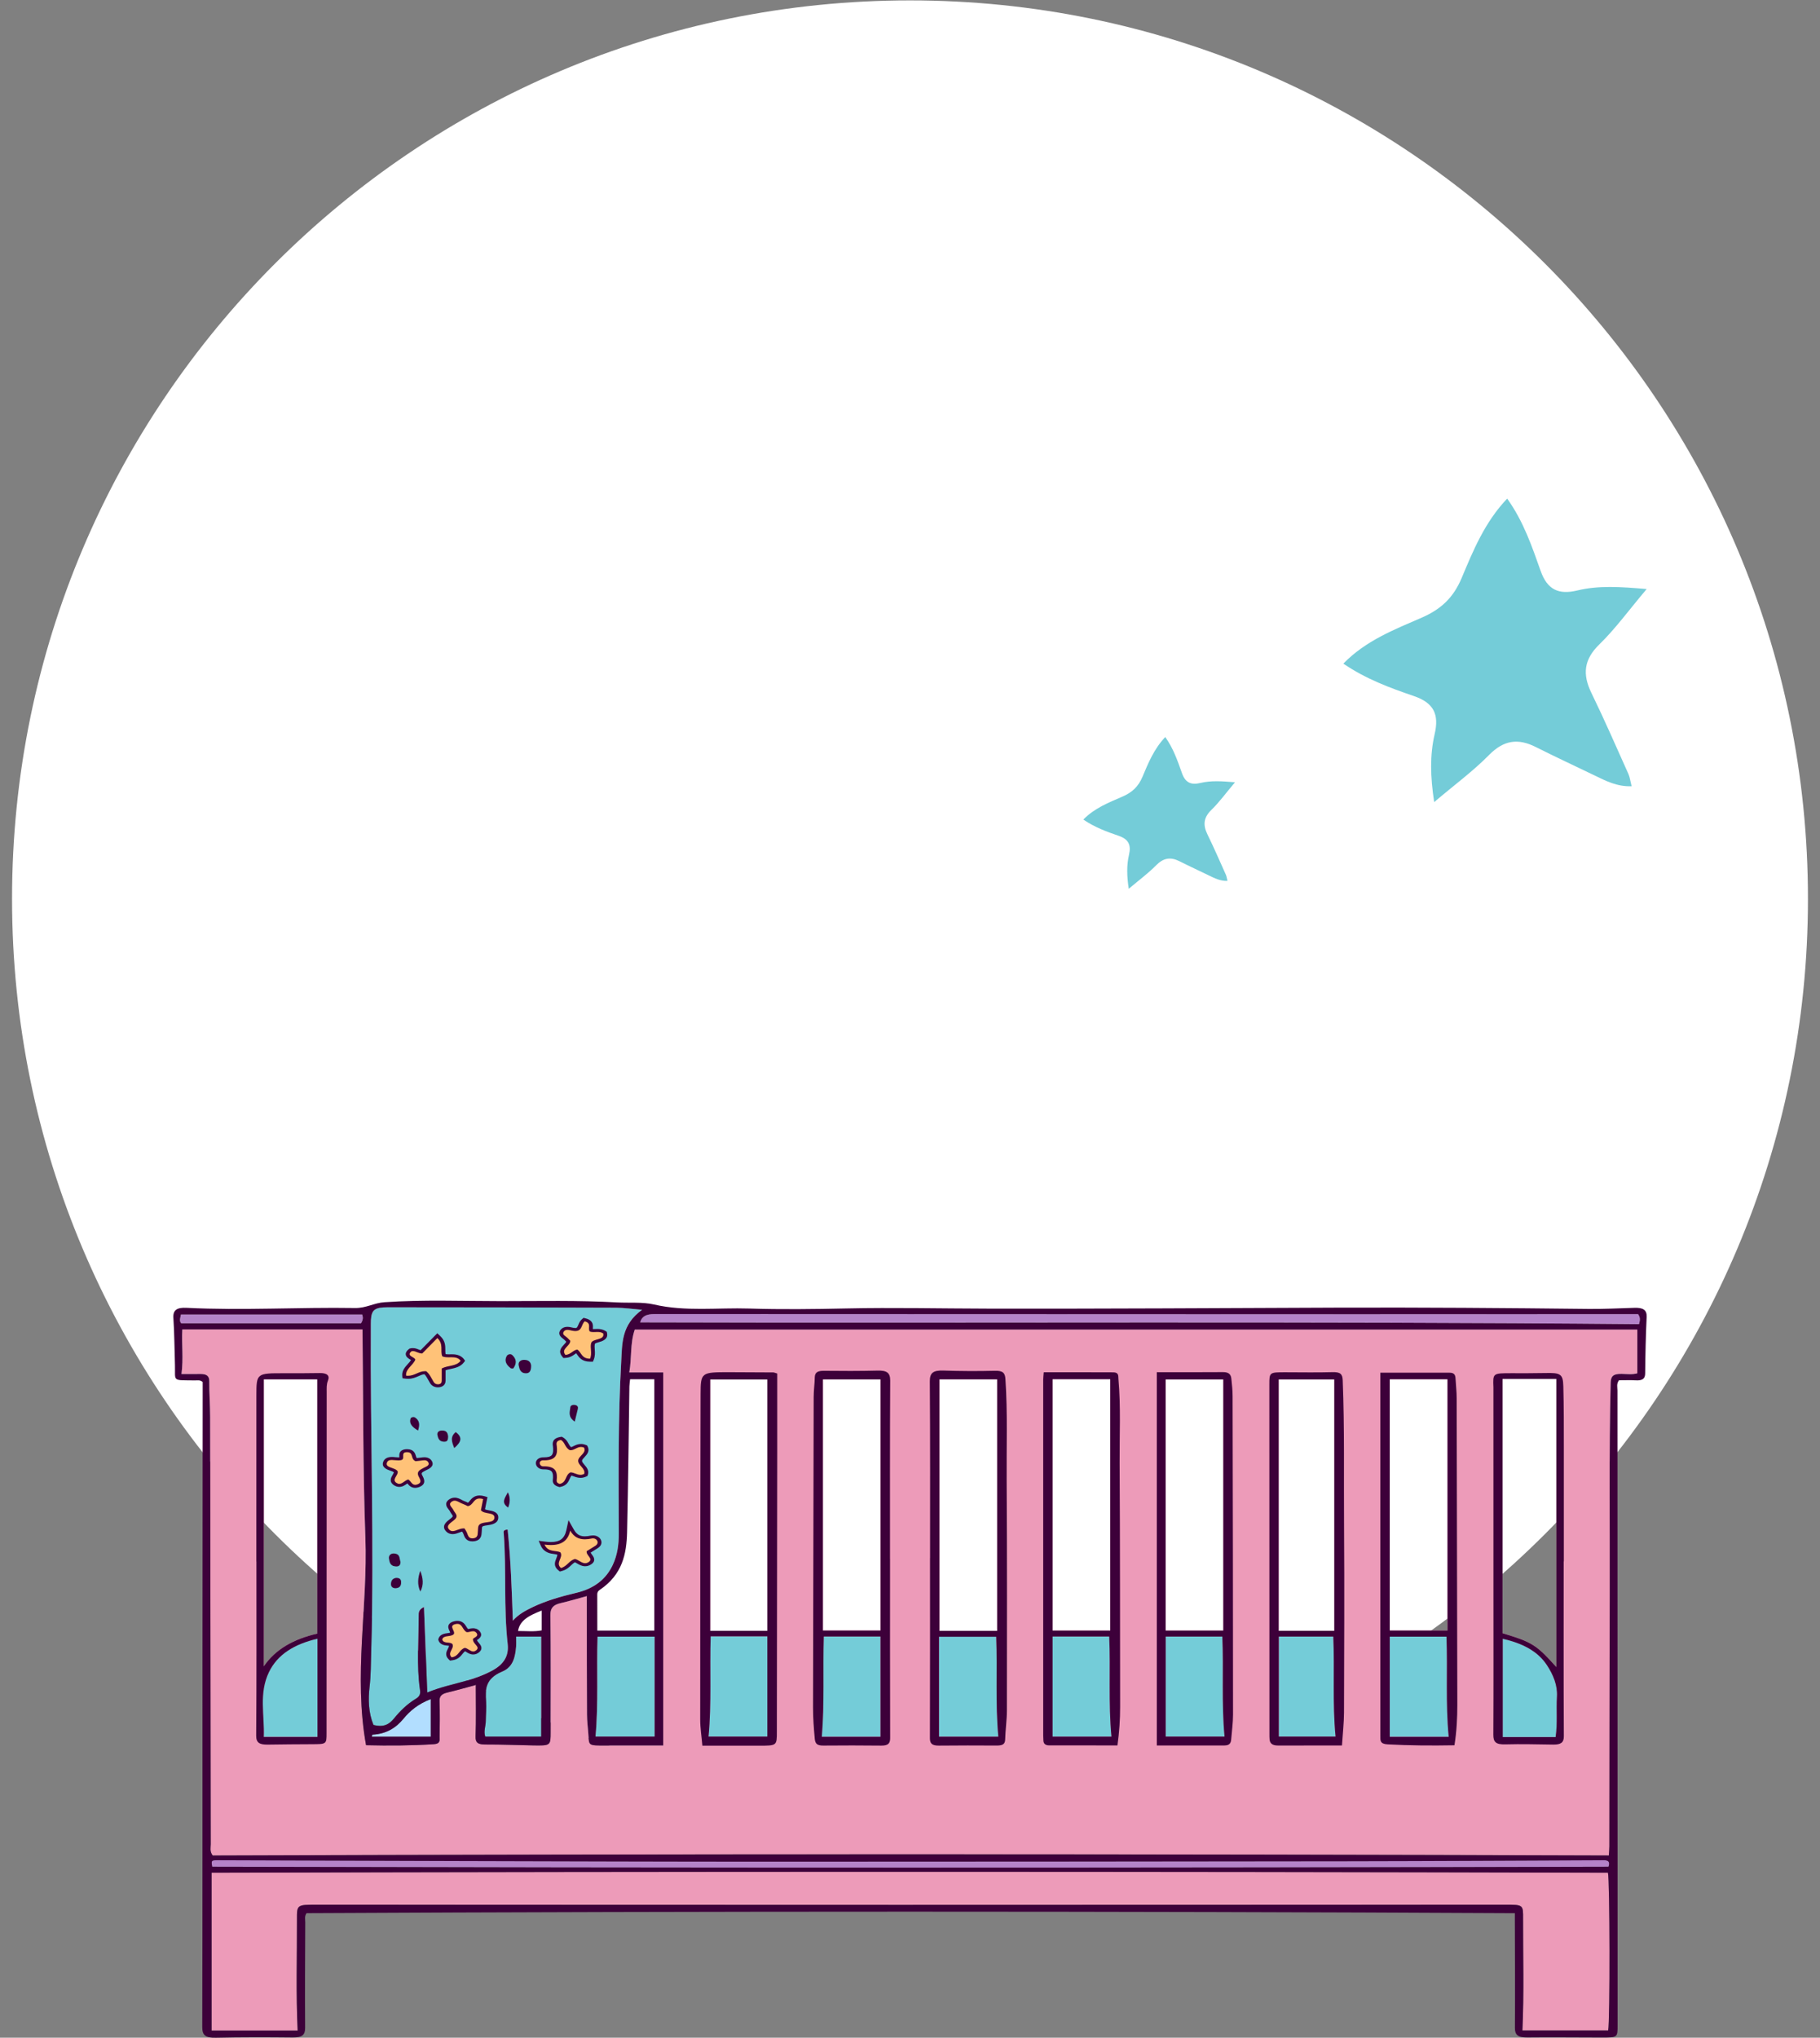 <svg width="84" height="94" viewBox="0 0 84 94" fill="none" xmlns="http://www.w3.org/2000/svg">
<rect x="0" y="0" width="84" height="94" fill="#808080" stroke="none"/>
<g clip-path="url(#clip0_3795_35091)">
<path d="M83.444 41.462C83.444 64.351 64.889 82.906 42 82.906C19.111 82.906 0.556 64.351 0.556 41.462C0.556 18.573 19.111 0.018 42 0.018C64.889 0.018 83.444 18.573 83.444 41.462Z" fill="white"/>
<path fill-rule="evenodd" clip-rule="evenodd" d="M75.57 61.33C75.57 61.997 75.57 62.666 75.57 63.346C75.343 63.413 75.095 63.38 74.855 63.374C74.484 63.364 74.348 63.461 74.339 63.772C74.256 67.036 74.311 70.302 74.298 73.569C74.282 77.433 74.286 81.299 74.279 85.164C74.279 85.289 74.264 85.414 74.254 85.591C52.75 85.519 31.273 85.516 9.815 85.592C9.671 85.398 9.726 85.229 9.726 85.07C9.717 78.5 9.708 71.93 9.699 65.36C9.699 64.811 9.653 64.264 9.66 63.715C9.662 63.46 9.528 63.371 9.223 63.378C8.965 63.385 8.705 63.38 8.376 63.38C8.475 62.664 8.378 62.004 8.416 61.325C11.19 61.325 13.925 61.325 16.731 61.325C16.769 64.525 16.747 67.721 16.863 70.915C16.979 74.103 16.312 77.292 16.895 80.505C17.942 80.532 18.987 80.525 20.032 80.457C20.333 80.438 20.29 80.264 20.29 80.119C20.297 79.57 20.306 79.021 20.286 78.473C20.279 78.259 20.367 78.144 20.627 78.08C21.06 77.977 21.486 77.855 21.959 77.727C21.959 78.545 21.977 79.322 21.95 80.098C21.939 80.389 22.057 80.475 22.419 80.474C23.141 80.469 23.863 80.501 24.583 80.514C25.414 80.529 25.414 80.526 25.414 79.898C25.416 78.1 25.427 76.3 25.405 74.501C25.402 74.196 25.51 74.031 25.883 73.947C26.273 73.86 26.651 73.743 27.083 73.627C27.083 73.916 27.083 74.167 27.083 74.419C27.085 75.977 27.085 77.533 27.092 79.089C27.094 79.382 27.131 79.674 27.152 79.966C27.195 80.53 27.117 80.521 27.976 80.519C28.841 80.518 29.706 80.519 30.611 80.519C30.611 74.759 30.611 69.053 30.611 63.306C30.087 63.306 29.602 63.306 29.044 63.306C29.165 62.63 29.075 61.984 29.297 61.33C44.718 61.33 60.124 61.33 75.57 61.33ZM14.643 63.626C13.788 63.626 12.965 63.626 12.176 63.626C12.176 68.062 12.176 72.464 12.176 76.865C12.72 76.067 13.572 75.6 14.643 75.359C14.643 71.433 14.643 67.525 14.643 63.626ZM35.416 63.635C34.499 63.635 33.62 63.635 32.779 63.635C32.779 67.514 32.779 71.367 32.779 75.229C33.703 75.229 34.55 75.229 35.416 75.229C35.416 71.334 35.416 67.48 35.416 63.635ZM40.64 63.629C39.726 63.629 38.849 63.629 37.98 63.629C37.98 67.501 37.98 71.346 37.98 75.215C38.932 75.215 39.79 75.215 40.64 75.215C40.64 71.332 40.64 67.477 40.64 63.629ZM46.023 63.626C45.117 63.626 44.238 63.626 43.359 63.626C43.359 67.506 43.359 71.361 43.359 75.23C44.238 75.23 45.085 75.23 46.023 75.23C46.023 71.335 46.023 67.481 46.023 63.626ZM51.243 63.619C50.354 63.619 49.489 63.619 48.58 63.619C48.58 67.51 48.58 71.364 48.58 75.216C49.471 75.216 50.329 75.216 51.243 75.216C51.243 71.336 51.243 67.483 51.243 63.619ZM56.46 63.632C55.571 63.632 54.693 63.632 53.798 63.632C53.798 67.507 53.798 71.36 53.798 75.216C54.686 75.216 55.546 75.216 56.46 75.216C56.46 71.339 56.46 67.487 56.46 63.632ZM61.583 63.632C60.721 63.632 59.876 63.632 59.017 63.632C59.017 67.507 59.017 71.36 59.017 75.227C59.862 75.227 60.675 75.227 61.583 75.227C61.583 71.339 61.583 67.487 61.583 63.632ZM66.808 63.622C65.935 63.622 65.056 63.622 64.143 63.622C64.143 67.507 64.143 71.364 64.143 75.215C65.038 75.215 65.897 75.215 66.808 75.215C66.808 71.338 66.808 67.491 66.808 63.622ZM71.831 63.61C71.014 63.61 70.201 63.61 69.347 63.61C69.347 67.549 69.347 71.447 69.347 75.34C70.713 75.748 70.904 75.868 71.831 76.898C71.831 72.452 71.831 68.041 71.831 63.61Z" fill="#ED9BB9"/>
<path d="M29.634 60.418C29.169 60.38 28.8 60.324 28.429 60.323C24.918 60.31 21.407 60.303 17.895 60.302C17.291 60.302 17.148 60.425 17.12 60.888C17.113 61.003 17.118 61.118 17.116 61.232C17.086 66.219 17.279 71.205 17.132 76.19C17.116 76.725 17.122 77.26 17.059 77.795C16.988 78.398 17.006 79.007 17.238 79.569C17.703 79.689 17.96 79.546 18.177 79.279C18.457 78.934 18.783 78.608 19.201 78.356C19.391 78.241 19.407 78.112 19.384 77.956C19.22 76.811 19.325 75.664 19.323 74.516C19.323 74.393 19.316 74.246 19.568 74.128C19.619 75.464 19.669 76.747 19.721 78.072C20.311 77.83 20.896 77.705 21.461 77.547C21.911 77.421 22.34 77.267 22.731 77.054C23.274 76.757 23.49 76.362 23.431 75.836C23.242 74.145 23.376 72.446 23.251 70.751C23.246 70.679 23.196 70.563 23.43 70.556C23.576 71.954 23.62 73.355 23.67 74.76C23.92 74.472 24.252 74.292 24.603 74.126C25.223 73.832 25.899 73.639 26.587 73.478C27.439 73.278 27.974 72.833 28.276 72.198C28.5 71.726 28.561 71.235 28.559 70.735C28.552 68.095 28.525 65.454 28.671 62.817C28.718 61.988 28.666 61.112 29.634 60.418Z" fill="#74CCD8"/>
<path d="M13.737 93.667C13.657 91.951 13.71 90.257 13.705 88.562C13.702 87.861 13.698 87.861 14.623 87.861C23.601 87.865 32.579 87.868 41.556 87.869C50.862 87.868 60.168 87.865 69.473 87.861C70.304 87.861 70.301 87.861 70.297 88.522C70.292 90.229 70.343 91.937 70.265 93.664C71.589 93.664 72.908 93.664 74.223 93.664C74.312 93.241 74.3 86.694 74.212 86.388C52.728 86.33 31.246 86.33 9.765 86.388C9.765 88.833 9.765 91.247 9.765 93.667C11.116 93.667 12.423 93.667 13.737 93.667Z" fill="#ED9BB9"/>
<path d="M75.601 60.618C75.445 60.618 75.266 60.618 75.09 60.618C69.707 60.621 64.323 60.622 58.94 60.623C49.406 60.622 39.872 60.619 30.337 60.614C29.974 60.612 29.654 60.625 29.547 60.998C44.935 61.042 60.299 60.938 75.646 61.081C75.7 60.892 75.71 60.767 75.601 60.618Z" fill="#B583C9"/>
<path d="M74.239 86.111C74.355 85.763 74.082 85.81 73.852 85.811C69.996 85.826 66.139 85.85 62.283 85.856C53.355 85.868 44.427 85.874 35.498 85.875C30.723 85.876 25.947 85.858 21.17 85.846C17.479 85.835 13.786 85.823 10.093 85.81C9.745 85.808 9.745 85.813 9.794 86.111C31.267 86.165 52.741 86.166 74.239 86.111Z" fill="#B583C9"/>
<path d="M27.485 80.103C28.421 80.103 29.311 80.103 30.211 80.103C30.211 78.554 30.211 77.033 30.211 75.496C29.323 75.496 28.466 75.496 27.58 75.496C27.532 77.041 27.624 78.564 27.485 80.103Z" fill="#74CCD8"/>
<path d="M24.979 80.108C24.979 78.554 24.979 77.023 24.979 75.493C24.583 75.493 24.228 75.493 23.822 75.493C23.822 75.661 23.832 75.812 23.82 75.96C23.782 76.402 23.697 76.893 23.185 77.106C22.401 77.433 22.395 77.924 22.434 78.481C22.456 78.784 22.424 79.092 22.42 79.397C22.417 79.632 22.311 79.868 22.397 80.108C23.279 80.108 24.125 80.108 24.979 80.108Z" fill="#74CCD8"/>
<path d="M16.662 61.039C16.763 60.876 16.758 60.767 16.717 60.637C13.935 60.637 11.154 60.637 8.351 60.637C8.326 60.791 8.262 60.923 8.362 61.039C11.143 61.039 13.898 61.039 16.662 61.039Z" fill="#B583C9"/>
<path d="M19.882 78.378C19.302 78.599 18.922 78.919 18.625 79.279C18.277 79.702 17.846 79.98 17.189 80.02C17.18 80.022 17.177 80.062 17.161 80.112C18.068 80.112 18.967 80.112 19.882 80.112C19.882 79.534 19.882 78.98 19.882 78.378Z" fill="#B2DEFF"/>
<path d="M40.638 80.116C40.638 78.556 40.638 77.023 40.638 75.49C39.751 75.49 38.905 75.49 38.019 75.49C37.975 77.041 38.059 78.572 37.93 80.116C38.861 80.116 39.727 80.116 40.638 80.116Z" fill="#74CCD8"/>
<path d="M43.339 80.111C44.272 80.111 45.151 80.111 46.076 80.111C45.934 78.558 46.037 77.026 45.978 75.502C45.065 75.502 44.206 75.502 43.339 75.502C43.339 77.048 43.339 78.561 43.339 80.111Z" fill="#74CCD8"/>
<path d="M51.298 80.108C51.15 78.554 51.261 77.022 51.195 75.49C50.291 75.49 49.444 75.49 48.581 75.49C48.581 77.043 48.581 78.574 48.581 80.108C49.498 80.108 50.377 80.108 51.298 80.108Z" fill="#74CCD8"/>
<path d="M32.8 75.481C32.751 77.04 32.847 78.563 32.702 80.105C33.638 80.105 34.53 80.105 35.414 80.105C35.414 78.547 35.414 77.016 35.414 75.481C34.535 75.481 33.701 75.481 32.8 75.481Z" fill="#74CCD8"/>
<path d="M56.517 80.106C56.371 78.554 56.481 77.022 56.415 75.492C55.51 75.492 54.664 75.492 53.801 75.492C53.801 77.043 53.801 78.574 53.801 80.106C54.718 80.106 55.597 80.106 56.517 80.106Z" fill="#74CCD8"/>
<path d="M66.863 80.119C66.712 78.567 66.819 77.034 66.76 75.498C65.858 75.498 65 75.498 64.143 75.498C64.143 77.056 64.143 78.589 64.143 80.119C65.061 80.119 65.94 80.119 66.863 80.119Z" fill="#74CCD8"/>
<path d="M61.641 80.108C61.491 78.554 61.603 77.022 61.536 75.492C60.664 75.492 59.851 75.492 59.022 75.492C59.022 77.043 59.022 78.574 59.022 80.108C59.906 80.108 60.751 80.108 61.641 80.108Z" fill="#74CCD8"/>
<path d="M71.797 80.129C71.889 79.49 71.82 78.877 71.857 78.267C71.889 77.738 71.69 77.259 71.392 76.804C70.968 76.161 70.26 75.8 69.358 75.594C69.358 77.145 69.358 78.63 69.358 80.129C70.178 80.129 70.962 80.129 71.797 80.129Z" fill="#74CCD8"/>
<path d="M14.652 75.592C13.57 75.844 12.809 76.321 12.415 77.133C11.94 78.109 12.215 79.113 12.175 80.121C13.033 80.121 13.83 80.121 14.652 80.121C14.652 78.615 14.652 77.128 14.652 75.592Z" fill="#74CCD8"/>
<path fill-rule="evenodd" clip-rule="evenodd" d="M69.916 88.257C51.288 88.161 32.715 88.161 14.148 88.256C14.046 88.4 14.089 88.543 14.089 88.68C14.082 90.299 14.071 91.921 14.083 93.541C14.085 93.872 13.946 93.992 13.516 93.988C12.334 93.976 11.152 93.972 9.97 93.999C9.469 94.01 9.334 93.884 9.335 93.499C9.35 87.912 9.344 82.323 9.346 76.736C9.349 72.538 9.351 68.341 9.355 64.144C9.355 64.006 9.355 63.866 9.355 63.752C9.234 63.647 9.113 63.68 9.004 63.679C7.914 63.665 8.098 63.743 8.075 62.968C8.052 62.242 8.05 61.514 8.002 60.79C7.979 60.424 8.178 60.309 8.608 60.33C11.2 60.461 13.793 60.296 16.385 60.339C16.897 60.348 17.268 60.102 17.744 60.071C19.53 59.95 21.319 60.021 23.107 60.021C24.895 60.021 26.685 59.979 28.472 60.08C29.044 60.112 29.648 60.053 30.183 60.176C31.638 60.513 33.116 60.316 34.582 60.363C36.072 60.41 37.568 60.391 39.06 60.359C41.227 60.312 43.393 60.363 45.557 60.367C50.974 60.378 56.39 60.341 61.807 60.321C65.647 60.309 69.488 60.338 73.328 60.381C74.032 60.389 74.739 60.35 75.443 60.33C75.824 60.319 76.015 60.42 75.999 60.751C75.958 61.617 75.94 62.484 75.931 63.35C75.93 63.603 75.805 63.693 75.491 63.675C75.232 63.661 74.97 63.672 74.722 63.672C74.596 63.84 74.651 63.995 74.651 64.143C74.651 73.903 74.653 83.662 74.658 93.421C74.658 93.99 74.656 93.991 73.934 93.991C72.786 93.99 71.636 93.976 70.488 93.988C70.06 93.992 69.916 93.873 69.919 93.541C69.932 91.921 69.919 90.301 69.916 88.681C69.916 88.544 69.916 88.407 69.916 88.257ZM8.376 63.382C8.704 63.382 8.965 63.388 9.223 63.381C9.528 63.374 9.662 63.463 9.66 63.718C9.653 64.266 9.699 64.814 9.699 65.362C9.707 71.933 9.716 78.503 9.726 85.073C9.726 85.232 9.671 85.401 9.815 85.595C31.273 85.519 52.75 85.522 74.254 85.594C74.264 85.416 74.278 85.292 74.278 85.167C74.286 81.302 74.282 77.436 74.298 73.571C74.311 70.305 74.255 67.039 74.339 63.773C74.348 63.463 74.484 63.367 74.854 63.377C75.095 63.382 75.343 63.416 75.569 63.349C75.569 62.669 75.569 61.999 75.569 61.333C60.124 61.333 44.718 61.333 29.297 61.333C29.074 61.986 29.165 62.633 29.044 63.309C29.602 63.309 30.087 63.309 30.611 63.309C30.611 69.055 30.611 74.762 30.611 80.521C29.705 80.521 28.841 80.521 27.976 80.522C27.117 80.523 27.195 80.533 27.152 79.969C27.131 79.677 27.093 79.384 27.092 79.092C27.084 77.536 27.084 75.98 27.083 74.422C27.083 74.17 27.083 73.918 27.083 73.629C26.651 73.746 26.273 73.861 25.883 73.95C25.51 74.034 25.401 74.199 25.405 74.504C25.426 76.303 25.416 78.101 25.414 79.901C25.414 80.529 25.414 80.532 24.583 80.516C23.863 80.504 23.141 80.472 22.419 80.475C22.057 80.478 21.939 80.392 21.95 80.101C21.976 79.325 21.959 78.547 21.959 77.73C21.486 77.856 21.06 77.979 20.627 78.083C20.366 78.147 20.279 78.262 20.286 78.475C20.306 79.024 20.297 79.573 20.29 80.122C20.29 80.267 20.332 80.44 20.031 80.46C18.986 80.528 17.942 80.533 16.895 80.508C16.312 77.295 16.979 74.106 16.863 70.918C16.747 67.724 16.768 64.528 16.731 61.327C13.925 61.327 11.19 61.327 8.415 61.327C8.378 62.006 8.474 62.667 8.376 63.382ZM29.634 60.421C29.169 60.382 28.8 60.327 28.429 60.325C24.918 60.312 21.406 60.306 17.895 60.305C17.291 60.305 17.148 60.427 17.12 60.891C17.113 61.006 17.118 61.119 17.116 61.234C17.086 66.222 17.278 71.207 17.132 76.193C17.116 76.728 17.122 77.263 17.059 77.798C16.988 78.4 17.006 79.01 17.237 79.571C17.703 79.692 17.959 79.549 18.177 79.282C18.457 78.937 18.783 78.61 19.2 78.359C19.391 78.244 19.407 78.115 19.384 77.959C19.22 76.814 19.325 75.666 19.323 74.519C19.323 74.396 19.316 74.249 19.568 74.131C19.619 75.467 19.669 76.75 19.721 78.075C20.311 77.832 20.896 77.708 21.461 77.55C21.91 77.424 22.34 77.27 22.731 77.056C23.274 76.76 23.49 76.365 23.431 75.838C23.242 74.148 23.376 72.448 23.251 70.754C23.246 70.682 23.196 70.566 23.43 70.559C23.576 71.957 23.62 73.358 23.67 74.763C23.92 74.475 24.251 74.295 24.603 74.128C25.223 73.835 25.899 73.642 26.587 73.48C27.439 73.28 27.974 72.835 28.276 72.201C28.5 71.728 28.561 71.238 28.559 70.738C28.552 68.098 28.525 65.457 28.671 62.82C28.718 61.991 28.666 61.115 29.634 60.421ZM13.738 93.669C13.657 91.954 13.711 90.259 13.705 88.565C13.702 87.864 13.698 87.864 14.624 87.864C23.601 87.868 32.579 87.871 41.556 87.872C50.862 87.871 60.168 87.868 69.474 87.864C70.304 87.864 70.301 87.864 70.297 88.523C70.292 90.232 70.344 91.939 70.265 93.665C71.589 93.666 72.909 93.666 74.223 93.665C74.312 93.244 74.3 86.697 74.213 86.391C52.728 86.332 31.246 86.332 9.765 86.391C9.765 88.835 9.765 91.25 9.765 93.669C11.117 93.669 12.424 93.669 13.738 93.669ZM29.081 63.626C29.069 63.754 29.051 63.853 29.049 63.952C29.015 66.194 28.994 68.436 28.942 70.678C28.919 71.671 28.732 72.636 27.678 73.343C27.6 73.395 27.566 73.462 27.566 73.544C27.568 74.099 27.568 74.656 27.568 75.22C28.482 75.22 29.34 75.22 30.199 75.22C30.199 71.344 30.199 67.492 30.199 63.626C29.821 63.626 29.481 63.626 29.081 63.626ZM75.602 60.621C75.445 60.621 75.266 60.621 75.09 60.621C69.707 60.623 64.323 60.625 58.94 60.626C49.406 60.625 39.872 60.622 30.337 60.616C29.975 60.615 29.654 60.627 29.547 61C44.935 61.045 60.299 60.941 75.646 61.083C75.7 60.894 75.71 60.77 75.602 60.621ZM74.239 86.113C74.355 85.766 74.082 85.813 73.852 85.814C69.996 85.829 66.139 85.853 62.283 85.858C53.355 85.87 44.427 85.877 35.498 85.878C30.723 85.878 25.947 85.861 21.171 85.849C17.479 85.838 13.786 85.826 10.093 85.813C9.746 85.811 9.746 85.815 9.794 86.113C31.267 86.167 52.741 86.169 74.239 86.113ZM27.486 80.106C28.422 80.106 29.311 80.106 30.212 80.106C30.212 78.557 30.212 77.036 30.212 75.499C29.324 75.499 28.466 75.499 27.58 75.499C27.532 77.044 27.625 78.567 27.486 80.106ZM24.979 80.111C24.979 78.557 24.979 77.026 24.979 75.496C24.583 75.496 24.228 75.496 23.822 75.496C23.822 75.664 23.832 75.815 23.82 75.963C23.782 76.405 23.697 76.896 23.185 77.109C22.401 77.436 22.395 77.925 22.435 78.484C22.456 78.787 22.424 79.095 22.42 79.4C22.417 79.635 22.312 79.871 22.397 80.111C23.28 80.111 24.125 80.111 24.979 80.111ZM16.662 61.042C16.763 60.878 16.758 60.77 16.717 60.64C13.935 60.64 11.154 60.64 8.351 60.64C8.326 60.794 8.262 60.925 8.362 61.042C11.143 61.042 13.898 61.042 16.662 61.042ZM19.881 78.381C19.302 78.601 18.922 78.921 18.625 79.282C18.277 79.704 17.845 79.982 17.189 80.023C17.18 80.023 17.177 80.065 17.161 80.115C18.068 80.115 18.967 80.115 19.881 80.115C19.881 79.537 19.881 78.983 19.881 78.381ZM25.002 74.295C24.44 74.515 23.993 74.731 23.909 75.238C24.292 75.236 24.645 75.278 25.002 75.209C25.002 74.913 25.002 74.636 25.002 74.295Z" fill="#3D003A"/>
<path fill-rule="evenodd" clip-rule="evenodd" d="M41.079 71.913C41.079 74.667 41.075 77.421 41.084 80.176C41.086 80.422 40.993 80.528 40.67 80.525C39.784 80.516 38.896 80.514 38.012 80.523C37.709 80.528 37.627 80.435 37.605 80.212C37.561 79.728 37.523 79.246 37.525 78.761C37.533 73.991 37.543 69.222 37.554 64.452C37.554 64.146 37.6 63.841 37.605 63.535C37.611 63.302 37.746 63.233 38.035 63.235C38.855 63.245 39.677 63.246 40.497 63.226C40.943 63.213 41.087 63.334 41.086 63.687C41.07 66.428 41.077 69.17 41.077 71.913C41.077 71.913 41.077 71.913 41.079 71.913ZM37.98 75.218C38.932 75.218 39.789 75.218 40.64 75.218C40.64 71.335 40.64 67.48 40.64 63.632C39.725 63.632 38.848 63.632 37.98 63.632C37.98 67.503 37.98 71.349 37.98 75.218ZM40.638 80.119C40.638 78.558 40.638 77.026 40.638 75.493C39.75 75.493 38.905 75.493 38.021 75.493C37.976 77.044 38.058 78.575 37.93 80.119C38.861 80.119 39.727 80.119 40.638 80.119Z" fill="#3D003A"/>
<path fill-rule="evenodd" clip-rule="evenodd" d="M42.926 71.874C42.926 69.158 42.935 66.442 42.915 63.726C42.911 63.337 43.059 63.206 43.553 63.224C44.341 63.251 45.129 63.254 45.916 63.234C46.297 63.224 46.385 63.342 46.404 63.61C46.51 65.178 46.449 66.747 46.461 68.315C46.484 71.847 46.476 75.38 46.472 78.913C46.47 79.358 46.403 79.803 46.392 80.249C46.386 80.476 46.247 80.523 45.992 80.522C45.106 80.516 44.22 80.516 43.334 80.525C43.011 80.528 42.917 80.424 42.919 80.177C42.928 77.41 42.924 74.641 42.924 71.874C42.925 71.874 42.926 71.874 42.926 71.874ZM46.023 75.233C46.023 71.338 46.023 67.484 46.023 63.629C45.117 63.629 44.238 63.629 43.359 63.629C43.359 67.509 43.359 71.364 43.359 75.233C44.238 75.233 45.085 75.233 46.023 75.233ZM43.339 80.113C44.272 80.113 45.151 80.113 46.076 80.113C45.934 78.561 46.037 77.029 45.978 75.504C45.065 75.504 44.206 75.504 43.339 75.504C43.339 77.051 43.339 78.564 43.339 80.113Z" fill="#3D003A"/>
<path fill-rule="evenodd" clip-rule="evenodd" d="M48.173 63.303C49.257 63.303 50.318 63.3 51.38 63.306C51.65 63.307 51.607 63.479 51.62 63.615C51.734 64.902 51.668 66.191 51.675 67.48C51.698 71.231 51.691 74.981 51.698 78.732C51.7 79.317 51.66 79.898 51.575 80.516C50.514 80.516 49.469 80.516 48.425 80.515C48.241 80.515 48.162 80.428 48.157 80.293C48.152 80.217 48.149 80.14 48.148 80.063C48.147 74.591 48.147 69.118 48.148 63.646C48.148 63.546 48.162 63.447 48.173 63.303ZM48.58 63.622C48.58 67.513 48.58 71.367 48.58 75.219C49.471 75.219 50.329 75.219 51.243 75.219C51.243 71.339 51.243 67.485 51.243 63.622C50.354 63.622 49.489 63.622 48.58 63.622ZM51.298 80.111C51.151 78.557 51.261 77.025 51.195 75.493C50.291 75.493 49.444 75.493 48.581 75.493C48.581 77.045 48.581 78.576 48.581 80.111C49.498 80.111 50.377 80.111 51.298 80.111Z" fill="#3D003A"/>
<path fill-rule="evenodd" clip-rule="evenodd" d="M35.872 63.361C35.872 64.547 35.872 65.731 35.872 66.916C35.867 71.24 35.861 75.565 35.855 79.89C35.855 80.529 35.855 80.529 35.015 80.529C34.164 80.529 33.314 80.529 32.417 80.529C32.382 80.105 32.317 79.716 32.317 79.326C32.316 74.326 32.322 69.325 32.335 64.323C32.339 63.3 32.358 63.299 33.679 63.3C34.352 63.302 35.025 63.306 35.698 63.31C35.728 63.31 35.757 63.327 35.872 63.361ZM35.416 75.231C35.416 71.336 35.416 67.483 35.416 63.637C34.498 63.637 33.619 63.637 32.779 63.637C32.779 67.516 32.779 71.37 32.779 75.231C33.701 75.231 34.548 75.231 35.416 75.231ZM32.8 75.484C32.751 77.043 32.847 78.565 32.702 80.108C33.638 80.108 34.53 80.108 35.414 80.108C35.414 78.55 35.414 77.019 35.414 75.484C34.535 75.484 33.701 75.484 32.8 75.484Z" fill="#3D003A"/>
<path fill-rule="evenodd" clip-rule="evenodd" d="M53.391 63.299C54.454 63.299 55.452 63.305 56.451 63.296C56.743 63.295 56.815 63.429 56.832 63.607C56.861 63.873 56.889 64.142 56.889 64.408C56.901 69.304 56.908 74.2 56.909 79.095C56.909 79.476 56.854 79.857 56.824 80.238C56.813 80.393 56.758 80.518 56.517 80.518C55.488 80.519 54.461 80.518 53.391 80.518C53.391 74.764 53.391 69.061 53.391 63.299ZM53.798 63.635C53.798 67.51 53.798 71.362 53.798 75.219C54.686 75.219 55.545 75.219 56.46 75.219C56.46 71.342 56.46 67.49 56.46 63.635C55.57 63.635 54.693 63.635 53.798 63.635ZM56.517 80.109C56.371 78.557 56.481 77.025 56.415 75.495C55.51 75.495 54.664 75.495 53.801 75.495C53.801 77.045 53.801 78.576 53.801 80.109C54.718 80.109 55.597 80.109 56.517 80.109Z" fill="#3D003A"/>
<path fill-rule="evenodd" clip-rule="evenodd" d="M67.129 80.51C66.068 80.528 65.054 80.523 64.039 80.467C63.683 80.447 63.711 80.277 63.709 80.098C63.708 79.078 63.708 78.058 63.708 77.038C63.708 72.665 63.708 68.292 63.708 63.919C63.708 63.73 63.708 63.542 63.708 63.323C64.815 63.323 65.858 63.323 66.903 63.323C67.124 63.323 67.168 63.435 67.177 63.576C67.193 63.883 67.231 64.187 67.231 64.494C67.243 69.21 67.248 73.929 67.261 78.647C67.261 79.257 67.231 79.865 67.129 80.51ZM64.143 63.625C64.143 67.51 64.143 71.367 64.143 75.218C65.038 75.218 65.897 75.218 66.808 75.218C66.808 71.34 66.808 67.492 66.808 63.625C65.934 63.625 65.055 63.625 64.143 63.625ZM66.863 80.12C66.712 78.57 66.819 77.037 66.76 75.5C65.858 75.5 65 75.5 64.143 75.5C64.143 77.059 64.143 78.592 64.143 80.12C65.061 80.12 65.94 80.12 66.863 80.12Z" fill="#3D003A"/>
<path fill-rule="evenodd" clip-rule="evenodd" d="M61.937 80.519C60.912 80.519 59.947 80.518 58.981 80.521C58.74 80.521 58.615 80.433 58.597 80.249C58.59 80.16 58.587 80.071 58.589 79.982C58.587 74.613 58.586 69.245 58.585 63.876C58.585 63.303 58.589 63.303 59.325 63.303C60.045 63.303 60.769 63.319 61.489 63.298C61.858 63.287 61.958 63.378 61.971 63.662C62.06 65.893 62.017 68.126 62.033 70.356C62.053 73.239 62.04 76.121 62.031 79.003C62.03 79.472 61.974 79.941 61.937 80.519ZM61.582 75.23C61.582 71.342 61.582 67.49 61.582 63.635C60.721 63.635 59.876 63.635 59.016 63.635C59.016 67.51 59.016 71.362 59.016 75.23C59.861 75.23 60.675 75.23 61.582 75.23ZM61.641 80.109C61.491 78.557 61.603 77.025 61.536 75.495C60.664 75.495 59.851 75.495 59.022 75.495C59.022 77.045 59.022 78.576 59.022 80.109C59.906 80.109 60.751 80.109 61.641 80.109Z" fill="#3D003A"/>
<path fill-rule="evenodd" clip-rule="evenodd" d="M72.17 72.025C72.17 74.716 72.162 77.407 72.177 80.098C72.178 80.394 72.027 80.481 71.69 80.478C70.952 80.469 70.212 80.447 69.476 80.468C69.03 80.482 68.921 80.349 68.923 80.023C68.935 77.778 68.928 75.535 68.928 73.29C68.927 70.242 68.927 67.193 68.927 64.146C68.928 64.095 68.928 64.044 68.927 63.993C68.9 63.346 68.9 63.348 69.732 63.346C70.257 63.346 70.782 63.35 71.307 63.338C72.027 63.321 72.139 63.378 72.153 63.952C72.18 64.895 72.175 65.839 72.177 66.783C72.178 68.531 72.178 70.278 72.177 72.025C72.174 72.025 72.172 72.025 72.17 72.025ZM69.347 63.612C69.347 67.552 69.347 71.45 69.347 75.342C70.713 75.751 70.904 75.87 71.831 76.901C71.831 72.454 71.831 68.044 71.831 63.612C71.014 63.612 70.201 63.612 69.347 63.612ZM71.797 80.131C71.89 79.492 71.82 78.88 71.858 78.27C71.89 77.741 71.69 77.26 71.392 76.807C70.968 76.164 70.26 75.802 69.358 75.597C69.358 77.148 69.358 78.633 69.358 80.131C70.178 80.131 70.963 80.131 71.797 80.131Z" fill="#3D003A"/>
<path fill-rule="evenodd" clip-rule="evenodd" d="M11.831 72.029C11.829 69.478 11.829 66.928 11.833 64.377C11.835 63.343 11.842 63.345 13.133 63.348C13.675 63.348 14.217 63.349 14.757 63.339C15.085 63.334 15.235 63.447 15.135 63.69C15.064 63.867 15.078 64.042 15.078 64.218C15.075 69.46 15.074 74.701 15.072 79.943C15.072 80.461 15.071 80.458 14.384 80.461C13.712 80.465 13.038 80.467 12.366 80.479C11.99 80.485 11.82 80.403 11.824 80.063C11.844 77.385 11.835 74.708 11.835 72.029C11.834 72.029 11.832 72.029 11.831 72.029ZM14.643 75.36C14.643 71.436 14.643 67.528 14.643 63.629C13.787 63.629 12.964 63.629 12.175 63.629C12.175 68.065 12.175 72.467 12.175 76.868C12.719 76.07 13.571 75.603 14.643 75.36ZM14.652 75.594C13.569 75.847 12.808 76.323 12.414 77.134C11.94 78.112 12.214 79.115 12.175 80.124C13.033 80.124 13.83 80.124 14.652 80.124C14.652 78.618 14.652 77.131 14.652 75.594Z" fill="#3D003A"/>
<path d="M20.211 63.928C20.092 63.928 19.99 63.874 19.933 63.777C19.906 63.734 19.88 63.69 19.857 63.644C19.792 63.526 19.73 63.414 19.632 63.324C19.626 63.324 19.619 63.324 19.612 63.324C19.496 63.324 19.389 63.37 19.277 63.42C19.15 63.474 19.008 63.536 18.835 63.536C18.8 63.536 18.764 63.534 18.726 63.529L18.66 63.52L18.655 63.467C18.632 63.254 18.764 63.108 18.892 62.967C18.97 62.881 19.043 62.8 19.084 62.705C19.083 62.706 19.081 62.706 19.079 62.706C19.063 62.706 19.02 62.681 18.994 62.666C18.919 62.622 18.824 62.566 18.815 62.477C18.809 62.415 18.849 62.35 18.933 62.285L18.951 62.271L18.974 62.266C19.001 62.26 19.029 62.257 19.056 62.257C19.149 62.257 19.224 62.289 19.291 62.317C19.343 62.339 19.391 62.36 19.446 62.365L20.184 61.614L20.256 61.682C20.464 61.88 20.464 62.085 20.464 62.266C20.463 62.356 20.463 62.443 20.489 62.52C20.548 62.54 20.616 62.544 20.698 62.544L20.835 62.543C21.021 62.543 21.212 62.566 21.338 62.738L21.363 62.773L21.338 62.806C21.201 62.993 20.976 63.041 20.776 63.083C20.669 63.105 20.568 63.126 20.477 63.166V63.682C20.477 63.734 20.477 63.897 20.263 63.924C20.245 63.927 20.228 63.928 20.211 63.928Z" fill="#FFC278"/>
<path fill-rule="evenodd" clip-rule="evenodd" d="M20.325 61.638C20.553 61.855 20.553 62.083 20.553 62.265C20.553 62.336 20.553 62.405 20.566 62.466C20.608 62.473 20.652 62.476 20.698 62.475H20.764L20.835 62.473C20.969 62.473 21.245 62.473 21.415 62.703L21.465 62.773L21.415 62.84C21.259 63.053 21.005 63.106 20.799 63.15C20.718 63.167 20.637 63.184 20.566 63.209V63.278C20.566 63.41 20.566 63.545 20.566 63.682C20.564 63.919 20.386 63.978 20.279 63.993C20.255 63.996 20.233 63.998 20.211 63.998C20.058 63.998 19.924 63.927 19.853 63.808C19.826 63.762 19.799 63.717 19.774 63.672C19.719 63.569 19.666 63.472 19.589 63.393C19.503 63.399 19.418 63.436 19.32 63.479C19.184 63.539 19.031 63.605 18.835 63.605C18.794 63.605 18.753 63.603 18.71 63.597L18.576 63.578L18.566 63.472C18.541 63.234 18.689 63.071 18.819 62.926C18.878 62.863 18.931 62.803 18.97 62.739C18.96 62.733 18.949 62.726 18.94 62.72C18.86 62.673 18.738 62.602 18.728 62.482C18.719 62.398 18.766 62.317 18.869 62.236L18.904 62.209L18.951 62.199C18.985 62.191 19.02 62.188 19.056 62.188C19.17 62.188 19.261 62.227 19.332 62.256C19.363 62.269 19.39 62.279 19.412 62.286L19.746 61.947L20.045 61.642L20.183 61.503L20.325 61.638ZM19.487 62.436C19.486 62.436 19.484 62.436 19.482 62.436C19.307 62.436 19.202 62.326 19.056 62.326C19.037 62.325 19.017 62.327 18.997 62.332C18.715 62.554 19.168 62.601 19.168 62.725C19.054 62.994 18.71 63.151 18.744 63.46C18.775 63.464 18.805 63.465 18.835 63.465C19.131 63.465 19.33 63.253 19.612 63.253C19.632 63.253 19.653 63.254 19.674 63.256C19.838 63.393 19.91 63.578 20.013 63.747C20.052 63.812 20.12 63.858 20.209 63.858C20.223 63.858 20.235 63.857 20.249 63.855C20.368 63.84 20.388 63.761 20.388 63.68C20.388 63.49 20.388 63.302 20.388 63.127C20.673 62.975 21.065 63.037 21.259 62.771C21.153 62.627 20.997 62.611 20.835 62.611C20.789 62.611 20.743 62.612 20.698 62.612C20.598 62.612 20.5 62.606 20.414 62.568C20.306 62.314 20.488 62.01 20.186 61.725C19.922 61.994 19.698 62.222 19.487 62.436Z" fill="#3D003A"/>
<path d="M21.798 71.034C21.581 71.034 21.523 70.88 21.488 70.778C21.478 70.753 21.469 70.729 21.459 70.707C21.44 70.67 21.418 70.633 21.393 70.595L21.383 70.577C21.293 70.582 21.22 70.61 21.151 70.636C21.067 70.668 20.981 70.7 20.892 70.7C20.798 70.7 20.719 70.665 20.655 70.595C20.473 70.395 20.68 70.237 20.817 70.133C20.861 70.101 20.9 70.069 20.933 70.038C21.019 69.951 20.987 69.899 20.916 69.799C20.888 69.763 20.865 69.725 20.846 69.686C20.833 69.658 20.808 69.626 20.782 69.593C20.71 69.504 20.605 69.37 20.764 69.24C20.832 69.184 20.905 69.156 20.985 69.155C21.092 69.155 21.183 69.205 21.265 69.249C21.302 69.27 21.342 69.292 21.381 69.305C21.447 69.327 21.509 69.358 21.568 69.387L21.602 69.403C21.661 69.385 21.702 69.34 21.759 69.269C21.835 69.175 21.93 69.057 22.135 69.057C22.194 69.057 22.26 69.067 22.331 69.087L22.399 69.107L22.29 69.65C22.347 69.701 22.445 69.719 22.549 69.739C22.698 69.766 22.902 69.804 22.909 69.991C22.916 70.233 22.659 70.268 22.472 70.294C22.39 70.304 22.313 70.315 22.258 70.337C22.162 70.376 22.156 70.433 22.151 70.538C22.151 70.566 22.149 70.593 22.146 70.62C22.143 70.644 22.142 70.669 22.14 70.695C22.133 70.812 22.126 70.991 21.871 71.029C21.845 71.032 21.821 71.034 21.798 71.034Z" fill="#FFC278"/>
<path fill-rule="evenodd" clip-rule="evenodd" d="M22.363 69.022L22.499 69.062L22.476 69.173L22.422 69.436L22.385 69.624C22.426 69.644 22.488 69.657 22.568 69.671C22.727 69.7 22.991 69.748 22.998 69.988C23.007 70.291 22.668 70.337 22.486 70.362C22.415 70.372 22.342 70.382 22.299 70.4C22.255 70.418 22.246 70.431 22.24 70.541C22.24 70.57 22.239 70.6 22.235 70.628C22.233 70.65 22.231 70.673 22.23 70.697C22.223 70.821 22.212 71.049 21.889 71.097C21.856 71.101 21.826 71.103 21.798 71.103C21.513 71.103 21.44 70.904 21.401 70.796C21.393 70.774 21.385 70.752 21.376 70.731C21.363 70.704 21.348 70.678 21.331 70.652C21.287 70.663 21.238 70.681 21.19 70.699C21.098 70.733 21.001 70.769 20.892 70.769C20.807 70.769 20.684 70.746 20.582 70.635C20.356 70.387 20.616 70.19 20.755 70.084C20.799 70.051 20.835 70.022 20.862 69.995C20.91 69.946 20.909 69.931 20.837 69.833C20.812 69.797 20.782 69.755 20.762 69.709C20.752 69.687 20.728 69.658 20.705 69.629C20.636 69.542 20.493 69.362 20.7 69.191C20.784 69.122 20.879 69.087 20.985 69.087C21.121 69.087 21.229 69.145 21.315 69.192C21.352 69.213 21.388 69.231 21.417 69.241C21.486 69.266 21.547 69.293 21.602 69.321C21.625 69.302 21.651 69.272 21.682 69.233C21.762 69.134 21.882 68.987 22.135 68.987C22.206 68.987 22.283 68.999 22.363 69.022ZM21.588 69.478C21.515 69.443 21.434 69.399 21.345 69.368C21.228 69.328 21.112 69.226 20.985 69.226C20.935 69.226 20.884 69.242 20.828 69.287C20.671 69.417 20.875 69.539 20.93 69.664C20.991 69.798 21.172 69.909 21.003 70.079C20.866 70.221 20.545 70.355 20.728 70.555C20.778 70.612 20.834 70.631 20.892 70.631C21.039 70.631 21.208 70.505 21.397 70.505C21.41 70.505 21.424 70.505 21.438 70.506C21.476 70.57 21.517 70.625 21.543 70.684C21.597 70.799 21.609 70.965 21.798 70.965C21.816 70.965 21.835 70.963 21.855 70.961C22.082 70.927 22.039 70.749 22.057 70.613C22.075 70.491 22.032 70.351 22.215 70.276C22.429 70.189 22.829 70.261 22.82 69.992C22.811 69.747 22.355 69.867 22.196 69.668C22.228 69.506 22.265 69.327 22.299 69.152C22.236 69.134 22.181 69.125 22.135 69.126C21.843 69.126 21.841 69.446 21.588 69.478Z" fill="#3D003A"/>
<path d="M25.804 68.518C25.662 68.479 25.59 68.396 25.603 68.286C25.622 68.101 25.624 67.914 25.503 67.811C25.426 67.745 25.295 67.712 25.111 67.713L25.072 67.643V67.713C25.007 67.713 24.945 67.692 24.899 67.653C24.845 67.607 24.817 67.544 24.822 67.477C24.831 67.37 24.933 67.296 25.07 67.296H25.109C25.298 67.296 25.431 67.262 25.508 67.196C25.635 67.089 25.63 66.892 25.61 66.715L25.606 66.687C25.592 66.59 25.565 66.412 25.867 66.358L25.908 66.35L25.94 66.37C26.054 66.435 26.107 66.531 26.159 66.622C26.204 66.704 26.247 66.78 26.328 66.829C26.403 66.826 26.459 66.798 26.523 66.766C26.605 66.726 26.698 66.679 26.815 66.679C26.875 66.679 26.935 66.691 26.995 66.715L27.024 66.726L27.036 66.751C27.133 66.934 27.006 67.07 26.904 67.178C26.838 67.247 26.778 67.314 26.774 67.383C26.772 67.46 26.835 67.534 26.901 67.612C26.995 67.721 27.102 67.846 27.047 68.012L27.038 68.04L27.006 68.055C26.936 68.087 26.865 68.103 26.792 68.103C26.685 68.103 26.596 68.069 26.516 68.04C26.46 68.019 26.407 67.998 26.355 67.991C26.282 68.034 26.248 68.109 26.209 68.196C26.154 68.32 26.086 68.472 25.858 68.52L25.831 68.526L25.804 68.518Z" fill="#FFC278"/>
<path fill-rule="evenodd" clip-rule="evenodd" d="M25.993 66.313C26.125 66.391 26.186 66.499 26.239 66.594C26.277 66.661 26.309 66.719 26.359 66.758C26.391 66.749 26.432 66.73 26.473 66.708C26.562 66.665 26.671 66.61 26.815 66.61C26.889 66.61 26.962 66.624 27.034 66.653L27.093 66.676L27.12 66.725C27.234 66.944 27.084 67.103 26.976 67.219C26.918 67.279 26.865 67.337 26.863 67.384C26.861 67.44 26.915 67.502 26.976 67.573C27.07 67.682 27.198 67.832 27.132 68.03L27.114 68.085L27.052 68.115C26.968 68.153 26.881 68.173 26.792 68.173C26.665 68.173 26.56 68.134 26.476 68.102C26.443 68.088 26.411 68.077 26.38 68.069C26.348 68.101 26.325 68.149 26.294 68.218C26.236 68.35 26.154 68.529 25.881 68.587L25.826 68.598L25.772 68.583C25.594 68.531 25.499 68.422 25.514 68.281C25.531 68.119 25.537 67.941 25.437 67.857C25.377 67.807 25.269 67.782 25.11 67.782H25.071C24.982 67.782 24.897 67.753 24.834 67.7C24.763 67.641 24.725 67.557 24.733 67.472C24.745 67.33 24.886 67.226 25.077 67.226C25.077 67.226 25.077 67.226 25.078 67.226H25.109C25.27 67.226 25.382 67.2 25.444 67.149C25.546 67.061 25.538 66.874 25.521 66.72L25.517 66.694C25.503 66.603 25.469 66.357 25.847 66.29L25.927 66.276L25.993 66.313ZM25.697 66.708C25.74 67.07 25.69 67.365 25.109 67.365C25.097 67.365 25.085 67.364 25.073 67.363C25.071 67.363 25.069 67.363 25.068 67.363C24.982 67.363 24.916 67.409 24.911 67.48C24.904 67.567 24.975 67.643 25.071 67.643C25.073 67.643 25.074 67.643 25.075 67.643C25.087 67.642 25.099 67.642 25.11 67.642C25.69 67.642 25.729 67.941 25.692 68.292C25.685 68.356 25.713 68.418 25.834 68.453C26.17 68.382 26.072 68.034 26.334 67.919C26.496 67.926 26.626 68.034 26.792 68.034C26.843 68.035 26.899 68.022 26.961 67.994C27.043 67.745 26.678 67.602 26.685 67.38C26.692 67.164 27.088 67.031 26.954 66.776C26.904 66.757 26.858 66.747 26.815 66.748C26.633 66.748 26.51 66.898 26.334 66.898C26.323 66.898 26.312 66.897 26.3 66.896C26.075 66.786 26.084 66.537 25.888 66.424C25.64 66.468 25.686 66.607 25.697 66.708Z" fill="#3D003A"/>
<path d="M25.824 72.38C25.635 72.219 25.703 72.05 25.758 71.914C25.797 71.82 25.831 71.737 25.792 71.66C25.745 71.641 25.681 71.633 25.61 71.623C25.426 71.6 25.175 71.566 25.045 71.275L24.995 71.166L25.143 71.185C25.245 71.198 25.34 71.205 25.426 71.205C25.89 71.205 26.136 71.017 26.229 70.596L26.279 70.366L26.398 70.58C26.537 70.829 26.721 70.94 26.994 70.94C27.081 70.94 27.183 70.928 27.298 70.904C27.322 70.899 27.346 70.897 27.37 70.895C27.487 70.895 27.596 70.955 27.644 71.047C27.705 71.163 27.662 71.279 27.53 71.364C27.434 71.426 27.339 71.485 27.247 71.541L27.163 71.594C27.165 71.644 27.204 71.695 27.243 71.749C27.313 71.842 27.42 71.985 27.224 72.112C27.153 72.158 27.081 72.181 27.006 72.181C26.883 72.181 26.781 72.121 26.69 72.068C26.635 72.036 26.584 72.004 26.535 71.99C26.436 72.026 26.364 72.094 26.288 72.165C26.195 72.252 26.09 72.352 25.92 72.398L25.865 72.414L25.824 72.38Z" fill="#FFC278"/>
<path fill-rule="evenodd" clip-rule="evenodd" d="M26.48 70.552C26.635 70.832 26.828 70.871 26.994 70.871C27.075 70.871 27.168 70.859 27.275 70.837C27.306 70.831 27.338 70.828 27.37 70.828C27.525 70.828 27.666 70.904 27.727 71.022C27.801 71.166 27.75 71.314 27.587 71.418C27.489 71.481 27.392 71.541 27.299 71.598L27.261 71.622C27.274 71.649 27.297 71.683 27.322 71.715C27.39 71.807 27.534 72 27.282 72.165C27.196 72.222 27.104 72.251 27.006 72.251C26.853 72.251 26.733 72.18 26.637 72.123C26.603 72.104 26.568 72.083 26.537 72.068C26.473 72.1 26.418 72.151 26.357 72.209C26.257 72.303 26.143 72.41 25.951 72.464L25.838 72.495L25.758 72.427C25.534 72.237 25.616 72.039 25.674 71.893C25.706 71.814 25.728 71.757 25.719 71.712C25.683 71.703 25.642 71.697 25.596 71.691C25.402 71.666 25.107 71.629 24.959 71.299L24.861 71.077L25.159 71.116C25.255 71.129 25.345 71.135 25.427 71.135C25.844 71.135 26.056 70.97 26.14 70.585L26.239 70.125L26.48 70.552ZM25.428 71.272C25.336 71.272 25.236 71.266 25.131 71.252C25.298 71.627 25.664 71.501 25.865 71.612C26.017 71.847 25.61 72.094 25.892 72.332C26.181 72.252 26.256 71.996 26.532 71.915C26.696 71.945 26.837 72.111 27.006 72.111C27.057 72.113 27.111 72.095 27.168 72.058C27.406 71.902 27.038 71.752 27.078 71.556C27.199 71.482 27.338 71.397 27.475 71.31C27.571 71.248 27.611 71.164 27.562 71.072C27.529 71.006 27.452 70.965 27.372 70.965C27.355 70.965 27.339 70.966 27.323 70.969C27.208 70.994 27.099 71.007 26.995 71.008C26.716 71.008 26.484 70.904 26.318 70.607C26.218 71.062 25.931 71.272 25.428 71.272Z" fill="#3D003A"/>
<path d="M27.232 62.745C26.915 62.745 26.806 62.586 26.719 62.458C26.687 62.411 26.655 62.367 26.617 62.332C26.566 62.35 26.517 62.383 26.466 62.421C26.373 62.486 26.27 62.559 26.102 62.57L26.05 62.573L26.022 62.538C25.851 62.333 25.99 62.187 26.1 62.069C26.163 62.004 26.221 61.941 26.229 61.873C26.229 61.873 26.152 61.793 26.118 61.76C26.098 61.741 26.076 61.724 26.052 61.707C25.966 61.643 25.838 61.548 25.938 61.399C25.993 61.319 26.076 61.278 26.188 61.278C26.255 61.278 26.323 61.293 26.382 61.307L26.435 61.318C26.479 61.327 26.519 61.331 26.553 61.331C26.683 61.331 26.721 61.272 26.783 61.125C26.815 61.046 26.849 60.966 26.92 60.905L26.961 60.871L27.017 60.887C27.288 60.962 27.28 61.121 27.275 61.237C27.272 61.286 27.27 61.331 27.286 61.369C27.312 61.376 27.347 61.38 27.391 61.38C27.418 61.38 27.446 61.379 27.475 61.377C27.508 61.375 27.541 61.374 27.575 61.374C27.666 61.374 27.785 61.384 27.897 61.459L27.922 61.474L27.928 61.499C27.985 61.743 27.746 61.811 27.589 61.855C27.462 61.891 27.384 61.918 27.368 61.977C27.346 62.066 27.354 62.159 27.361 62.258C27.371 62.396 27.382 62.538 27.32 62.695L27.3 62.745H27.232Z" fill="#FFC278"/>
<path fill-rule="evenodd" clip-rule="evenodd" d="M27.047 60.822C27.38 60.913 27.37 61.125 27.364 61.24C27.362 61.265 27.361 61.288 27.363 61.311C27.371 61.311 27.38 61.311 27.391 61.311C27.417 61.311 27.443 61.31 27.47 61.308C27.504 61.306 27.539 61.305 27.575 61.305C27.673 61.305 27.819 61.316 27.954 61.405L28.005 61.437L28.015 61.487C28.087 61.789 27.783 61.875 27.619 61.92C27.546 61.943 27.462 61.966 27.457 61.99C27.436 62.07 27.443 62.16 27.45 62.254C27.461 62.392 27.471 62.547 27.405 62.716L27.366 62.814H27.234C26.862 62.814 26.728 62.619 26.64 62.491C26.625 62.468 26.609 62.447 26.592 62.426C26.571 62.439 26.548 62.454 26.525 62.472C26.434 62.537 26.307 62.627 26.109 62.638L26.004 62.645L25.947 62.576C25.744 62.331 25.915 62.149 26.029 62.029C26.077 61.977 26.12 61.933 26.134 61.89C26.108 61.862 26.079 61.833 26.047 61.803C26.03 61.787 26.011 61.772 25.99 61.757C25.906 61.693 25.73 61.563 25.858 61.367C25.927 61.265 26.043 61.208 26.188 61.208C26.27 61.208 26.346 61.225 26.407 61.24C26.425 61.244 26.441 61.247 26.457 61.251C26.495 61.258 26.527 61.262 26.553 61.262C26.614 61.262 26.635 61.255 26.698 61.103C26.732 61.023 26.771 60.93 26.856 60.858L26.935 60.791L27.047 60.822ZM26.555 61.401C26.515 61.401 26.468 61.396 26.414 61.386C26.345 61.372 26.264 61.347 26.189 61.347C26.123 61.347 26.061 61.366 26.018 61.431C25.927 61.567 26.102 61.631 26.189 61.715C26.239 61.765 26.288 61.815 26.321 61.85C26.33 62.094 25.867 62.221 26.097 62.501C26.348 62.486 26.436 62.286 26.644 62.254C26.84 62.382 26.831 62.676 27.234 62.676C27.235 62.676 27.236 62.676 27.236 62.676C27.338 62.418 27.227 62.185 27.282 61.963C27.341 61.732 27.921 61.843 27.842 61.512C27.757 61.455 27.666 61.444 27.577 61.444C27.514 61.444 27.452 61.449 27.393 61.449C27.331 61.449 27.272 61.444 27.218 61.42C27.115 61.269 27.32 61.043 26.988 60.952C26.826 61.088 26.879 61.401 26.555 61.401Z" fill="#3D003A"/>
<path d="M19.163 68.565C19.017 68.565 18.94 68.471 18.881 68.396C18.862 68.372 18.843 68.35 18.824 68.331C18.787 68.349 18.749 68.375 18.712 68.401C18.633 68.457 18.544 68.52 18.428 68.52C18.362 68.52 18.298 68.499 18.236 68.455C18.049 68.325 18.138 68.175 18.204 68.067C18.241 68.002 18.279 67.94 18.268 67.889C18.243 67.847 18.152 67.814 18.054 67.781C17.904 67.728 17.701 67.657 17.77 67.459C17.813 67.339 17.918 67.279 18.084 67.279C18.134 67.28 18.186 67.283 18.241 67.289C18.291 67.294 18.34 67.297 18.387 67.298C18.441 67.298 18.483 67.292 18.514 67.279C18.521 67.271 18.521 67.222 18.519 67.178C18.517 67.109 18.514 67.031 18.585 66.974C18.63 66.938 18.697 66.92 18.785 66.92C19.031 66.92 19.076 67.07 19.104 67.169C19.127 67.248 19.147 67.302 19.202 67.334L19.207 67.333C19.25 67.329 19.307 67.32 19.366 67.316C19.389 67.314 19.412 67.31 19.436 67.307C19.487 67.298 19.537 67.294 19.585 67.293C19.709 67.293 19.797 67.337 19.849 67.424C19.953 67.605 19.762 67.695 19.659 67.743L19.609 67.768C19.418 67.868 19.336 67.918 19.391 68.051C19.401 68.075 19.413 68.099 19.427 68.124C19.486 68.239 19.584 68.43 19.307 68.536C19.257 68.555 19.209 68.565 19.163 68.565Z" fill="#FFC278"/>
<path fill-rule="evenodd" clip-rule="evenodd" d="M19.191 67.153C19.206 67.205 19.218 67.239 19.234 67.26C19.271 67.255 19.311 67.251 19.354 67.247C19.375 67.244 19.397 67.242 19.419 67.239C19.469 67.232 19.526 67.223 19.585 67.223C19.742 67.223 19.865 67.284 19.929 67.397C20.067 67.632 19.805 67.756 19.705 67.803C19.689 67.811 19.673 67.818 19.642 67.833C19.462 67.927 19.443 67.95 19.475 68.03C19.484 68.052 19.495 68.075 19.509 68.099C19.566 68.209 19.698 68.464 19.346 68.598C19.283 68.622 19.222 68.634 19.163 68.634C18.967 68.634 18.869 68.512 18.804 68.432C18.804 68.432 18.804 68.431 18.804 68.43C18.793 68.438 18.781 68.445 18.77 68.453C18.685 68.513 18.578 68.59 18.428 68.59C18.339 68.59 18.255 68.562 18.175 68.507C17.94 68.343 18.054 68.152 18.122 68.037C18.146 67.995 18.175 67.948 18.178 67.916C18.15 67.89 18.081 67.865 18.016 67.843C17.87 67.792 17.596 67.695 17.685 67.441C17.722 67.336 17.82 67.21 18.084 67.21C18.137 67.21 18.193 67.214 18.252 67.221C18.297 67.225 18.342 67.228 18.387 67.229C18.404 67.229 18.418 67.228 18.43 67.228C18.43 67.211 18.43 67.195 18.43 67.179C18.428 67.104 18.425 67.003 18.521 66.925C18.585 66.876 18.673 66.851 18.785 66.851C19.104 66.851 19.163 67.056 19.191 67.153ZM18.558 67.338C18.507 67.361 18.448 67.368 18.387 67.368C18.287 67.368 18.178 67.348 18.084 67.348C17.979 67.348 17.893 67.373 17.858 67.477C17.77 67.724 18.255 67.686 18.355 67.877C18.392 68.059 18.066 68.245 18.294 68.404C18.343 68.436 18.388 68.452 18.428 68.451C18.576 68.451 18.69 68.285 18.844 68.248C18.959 68.314 19.004 68.496 19.163 68.496C19.194 68.496 19.229 68.489 19.268 68.473C19.517 68.379 19.361 68.207 19.305 68.072C19.227 67.877 19.389 67.799 19.558 67.711C19.673 67.652 19.851 67.599 19.767 67.454C19.726 67.381 19.658 67.362 19.585 67.362C19.517 67.362 19.443 67.377 19.377 67.384C19.298 67.391 19.221 67.402 19.182 67.406C18.929 67.302 19.106 66.989 18.785 66.989C18.48 66.989 18.692 67.248 18.558 67.338Z" fill="#3D003A"/>
<path d="M20.773 76.497C20.619 76.346 20.694 76.201 20.753 76.085C20.794 76.005 20.832 75.935 20.799 75.87C20.785 75.856 20.737 75.851 20.659 75.843C20.546 75.832 20.373 75.815 20.323 75.647L20.318 75.632L20.323 75.618C20.366 75.446 20.541 75.423 20.668 75.406C20.748 75.395 20.823 75.385 20.871 75.347C20.885 75.329 20.857 75.266 20.83 75.211C20.794 75.133 20.753 75.043 20.805 74.963C20.838 74.912 20.902 74.875 20.997 74.853C21.038 74.844 21.076 74.839 21.111 74.839C21.302 74.839 21.381 74.965 21.443 75.067C21.482 75.132 21.523 75.198 21.586 75.233C21.595 75.223 21.63 75.215 21.666 75.207C21.716 75.194 21.771 75.18 21.832 75.18C21.93 75.18 22.009 75.216 22.067 75.288C22.201 75.455 22.03 75.56 21.958 75.604C21.942 75.614 21.917 75.628 21.912 75.635C21.916 75.697 21.973 75.762 22.026 75.826C22.101 75.913 22.203 76.032 22.056 76.164C21.991 76.222 21.92 76.252 21.843 76.253C21.739 76.253 21.654 76.199 21.579 76.153C21.538 76.127 21.497 76.1 21.461 76.089C21.379 76.124 21.329 76.188 21.27 76.26C21.183 76.368 21.083 76.491 20.858 76.522L20.807 76.528L20.773 76.497Z" fill="#FFC278"/>
<path fill-rule="evenodd" clip-rule="evenodd" d="M21.523 75.037C21.548 75.078 21.575 75.119 21.604 75.148C21.615 75.145 21.627 75.143 21.637 75.14C21.691 75.126 21.759 75.111 21.832 75.111C21.923 75.111 22.047 75.134 22.142 75.252C22.26 75.398 22.217 75.534 22.014 75.658C22.026 75.701 22.062 75.741 22.101 75.787C22.176 75.876 22.315 76.038 22.122 76.21C22.04 76.284 21.947 76.321 21.842 76.322C21.707 76.322 21.605 76.258 21.523 76.207C21.507 76.196 21.486 76.182 21.466 76.171C21.425 76.199 21.391 76.24 21.345 76.297C21.258 76.405 21.138 76.553 20.874 76.589L20.769 76.603L20.703 76.538C20.518 76.357 20.61 76.178 20.671 76.06C20.701 75.999 20.723 75.955 20.723 75.92C20.701 75.916 20.671 75.913 20.648 75.912C20.535 75.901 20.3 75.879 20.236 75.662L20.227 75.633L20.236 75.604C20.291 75.387 20.527 75.355 20.653 75.338C20.703 75.331 20.748 75.324 20.778 75.313C20.773 75.291 20.757 75.256 20.746 75.234C20.708 75.152 20.655 75.039 20.724 74.931C20.77 74.862 20.852 74.814 20.972 74.787C21.021 74.775 21.067 74.77 21.111 74.77C21.357 74.77 21.457 74.931 21.523 75.037ZM21.022 74.92C20.667 75.001 21.056 75.256 20.935 75.394C20.774 75.525 20.464 75.417 20.411 75.63C20.473 75.844 20.776 75.716 20.883 75.845C20.981 76.052 20.626 76.239 20.844 76.452C21.181 76.408 21.179 76.106 21.452 76.016C21.586 76.031 21.705 76.183 21.842 76.183C21.889 76.183 21.937 76.165 21.989 76.12C22.172 75.955 21.823 75.845 21.828 75.615C21.832 75.55 22.128 75.496 21.99 75.326C21.944 75.266 21.889 75.249 21.832 75.249C21.742 75.249 21.648 75.292 21.571 75.292C21.558 75.292 21.546 75.291 21.534 75.288C21.343 75.183 21.345 74.909 21.111 74.909C21.085 74.909 21.055 74.912 21.022 74.92Z" fill="#3D003A"/>
<path d="M24.513 62.997C24.515 63.197 24.469 63.349 24.28 63.349C24.009 63.349 23.975 63.145 23.941 62.987C23.909 62.842 24.012 62.724 24.207 62.73C24.456 62.738 24.506 62.895 24.513 62.997Z" fill="#3D003A"/>
<path d="M18.484 72.039C18.491 72.166 18.443 72.269 18.277 72.26C17.993 72.245 17.979 72.05 17.952 71.895C17.933 71.775 18.015 71.647 18.195 71.663C18.485 71.688 18.423 71.904 18.484 72.039Z" fill="#3D003A"/>
<path d="M23.686 63.129C23.608 63.123 23.587 63.127 23.578 63.12C23.362 62.96 23.265 62.77 23.39 62.548C23.431 62.476 23.563 62.437 23.638 62.505C23.849 62.696 23.852 62.908 23.686 63.129Z" fill="#3D003A"/>
<path d="M26.526 65.581C26.195 65.347 26.305 65.119 26.325 64.909C26.332 64.835 26.439 64.789 26.549 64.814C26.664 64.839 26.689 64.912 26.669 64.994C26.63 65.166 26.587 65.336 26.526 65.581Z" fill="#3D003A"/>
<path d="M20.682 66.266C20.675 66.383 20.684 66.521 20.475 66.506C20.257 66.491 20.22 66.334 20.189 66.201C20.166 66.089 20.232 65.994 20.389 65.99C20.63 65.982 20.666 66.123 20.682 66.266Z" fill="#3D003A"/>
<path d="M20.965 66.798C20.848 66.497 20.769 66.285 21.033 66.062C21.358 66.306 21.295 66.515 20.965 66.798Z" fill="#3D003A"/>
<path d="M19.4 73.418C19.25 73.097 19.288 72.78 19.396 72.463C19.523 72.783 19.571 73.102 19.4 73.418Z" fill="#3D003A"/>
<path d="M23.44 68.842C23.558 69.073 23.545 69.308 23.454 69.542C23.099 69.313 23.322 69.078 23.44 68.842Z" fill="#3D003A"/>
<path d="M18.28 72.788C18.457 72.786 18.512 72.866 18.514 72.981C18.516 73.114 18.482 73.245 18.279 73.263C18.125 73.277 18.04 73.186 18.045 73.073C18.05 72.947 18.088 72.822 18.28 72.788Z" fill="#3D003A"/>
<path d="M19.295 65.99C19.002 65.821 18.878 65.658 18.949 65.437C18.968 65.379 19.091 65.344 19.157 65.39C19.373 65.536 19.378 65.724 19.295 65.99Z" fill="#3D003A"/>
<path d="M76 27.173C74.765 27.065 73.776 27.003 72.799 27.238C71.939 27.444 71.414 27.21 71.104 26.329C70.705 25.208 70.321 24.062 69.562 23C68.527 24.087 67.993 25.396 67.458 26.671C67.074 27.576 66.509 28.103 65.621 28.491C64.362 29.039 63.044 29.544 62 30.613C63.053 31.33 64.159 31.734 65.256 32.109C66.183 32.427 66.426 32.959 66.214 33.868C65.99 34.838 66.014 35.827 66.193 37C67.129 36.206 67.986 35.577 68.724 34.829C69.396 34.145 70.057 34.044 70.88 34.459C71.777 34.912 72.686 35.331 73.589 35.768C74.117 36.024 74.636 36.295 75.306 36.27C75.244 36.03 75.226 35.861 75.162 35.713C74.599 34.459 74.053 33.203 73.451 31.968C73.03 31.106 73.097 30.422 73.822 29.72C74.556 29.005 75.168 28.158 76 27.173Z" fill="#74CCD8"/>
<path d="M57 36.086C56.383 36.033 55.888 36.002 55.4 36.119C54.97 36.222 54.707 36.105 54.552 35.664C54.352 35.104 54.16 34.531 53.781 34C53.264 34.544 52.996 35.198 52.729 35.836C52.537 36.288 52.255 36.551 51.811 36.745C51.181 37.02 50.522 37.272 50 37.806C50.527 38.165 51.08 38.367 51.628 38.555C52.092 38.713 52.213 38.98 52.107 39.434C51.995 39.919 52.007 40.413 52.096 41C52.565 40.603 52.993 40.289 53.362 39.914C53.698 39.573 54.028 39.522 54.44 39.73C54.888 39.956 55.343 40.165 55.794 40.384C56.059 40.512 56.318 40.647 56.653 40.635C56.622 40.515 56.613 40.43 56.581 40.356C56.3 39.73 56.026 39.101 55.725 38.484C55.515 38.053 55.549 37.711 55.911 37.36C56.278 37.003 56.584 36.579 57 36.086Z" fill="#74CCD8"/>
</g>
<defs>
<clipPath id="clip0_3795_35091">
<rect width="84" height="94" fill="white"/>
</clipPath>
</defs>
</svg>
